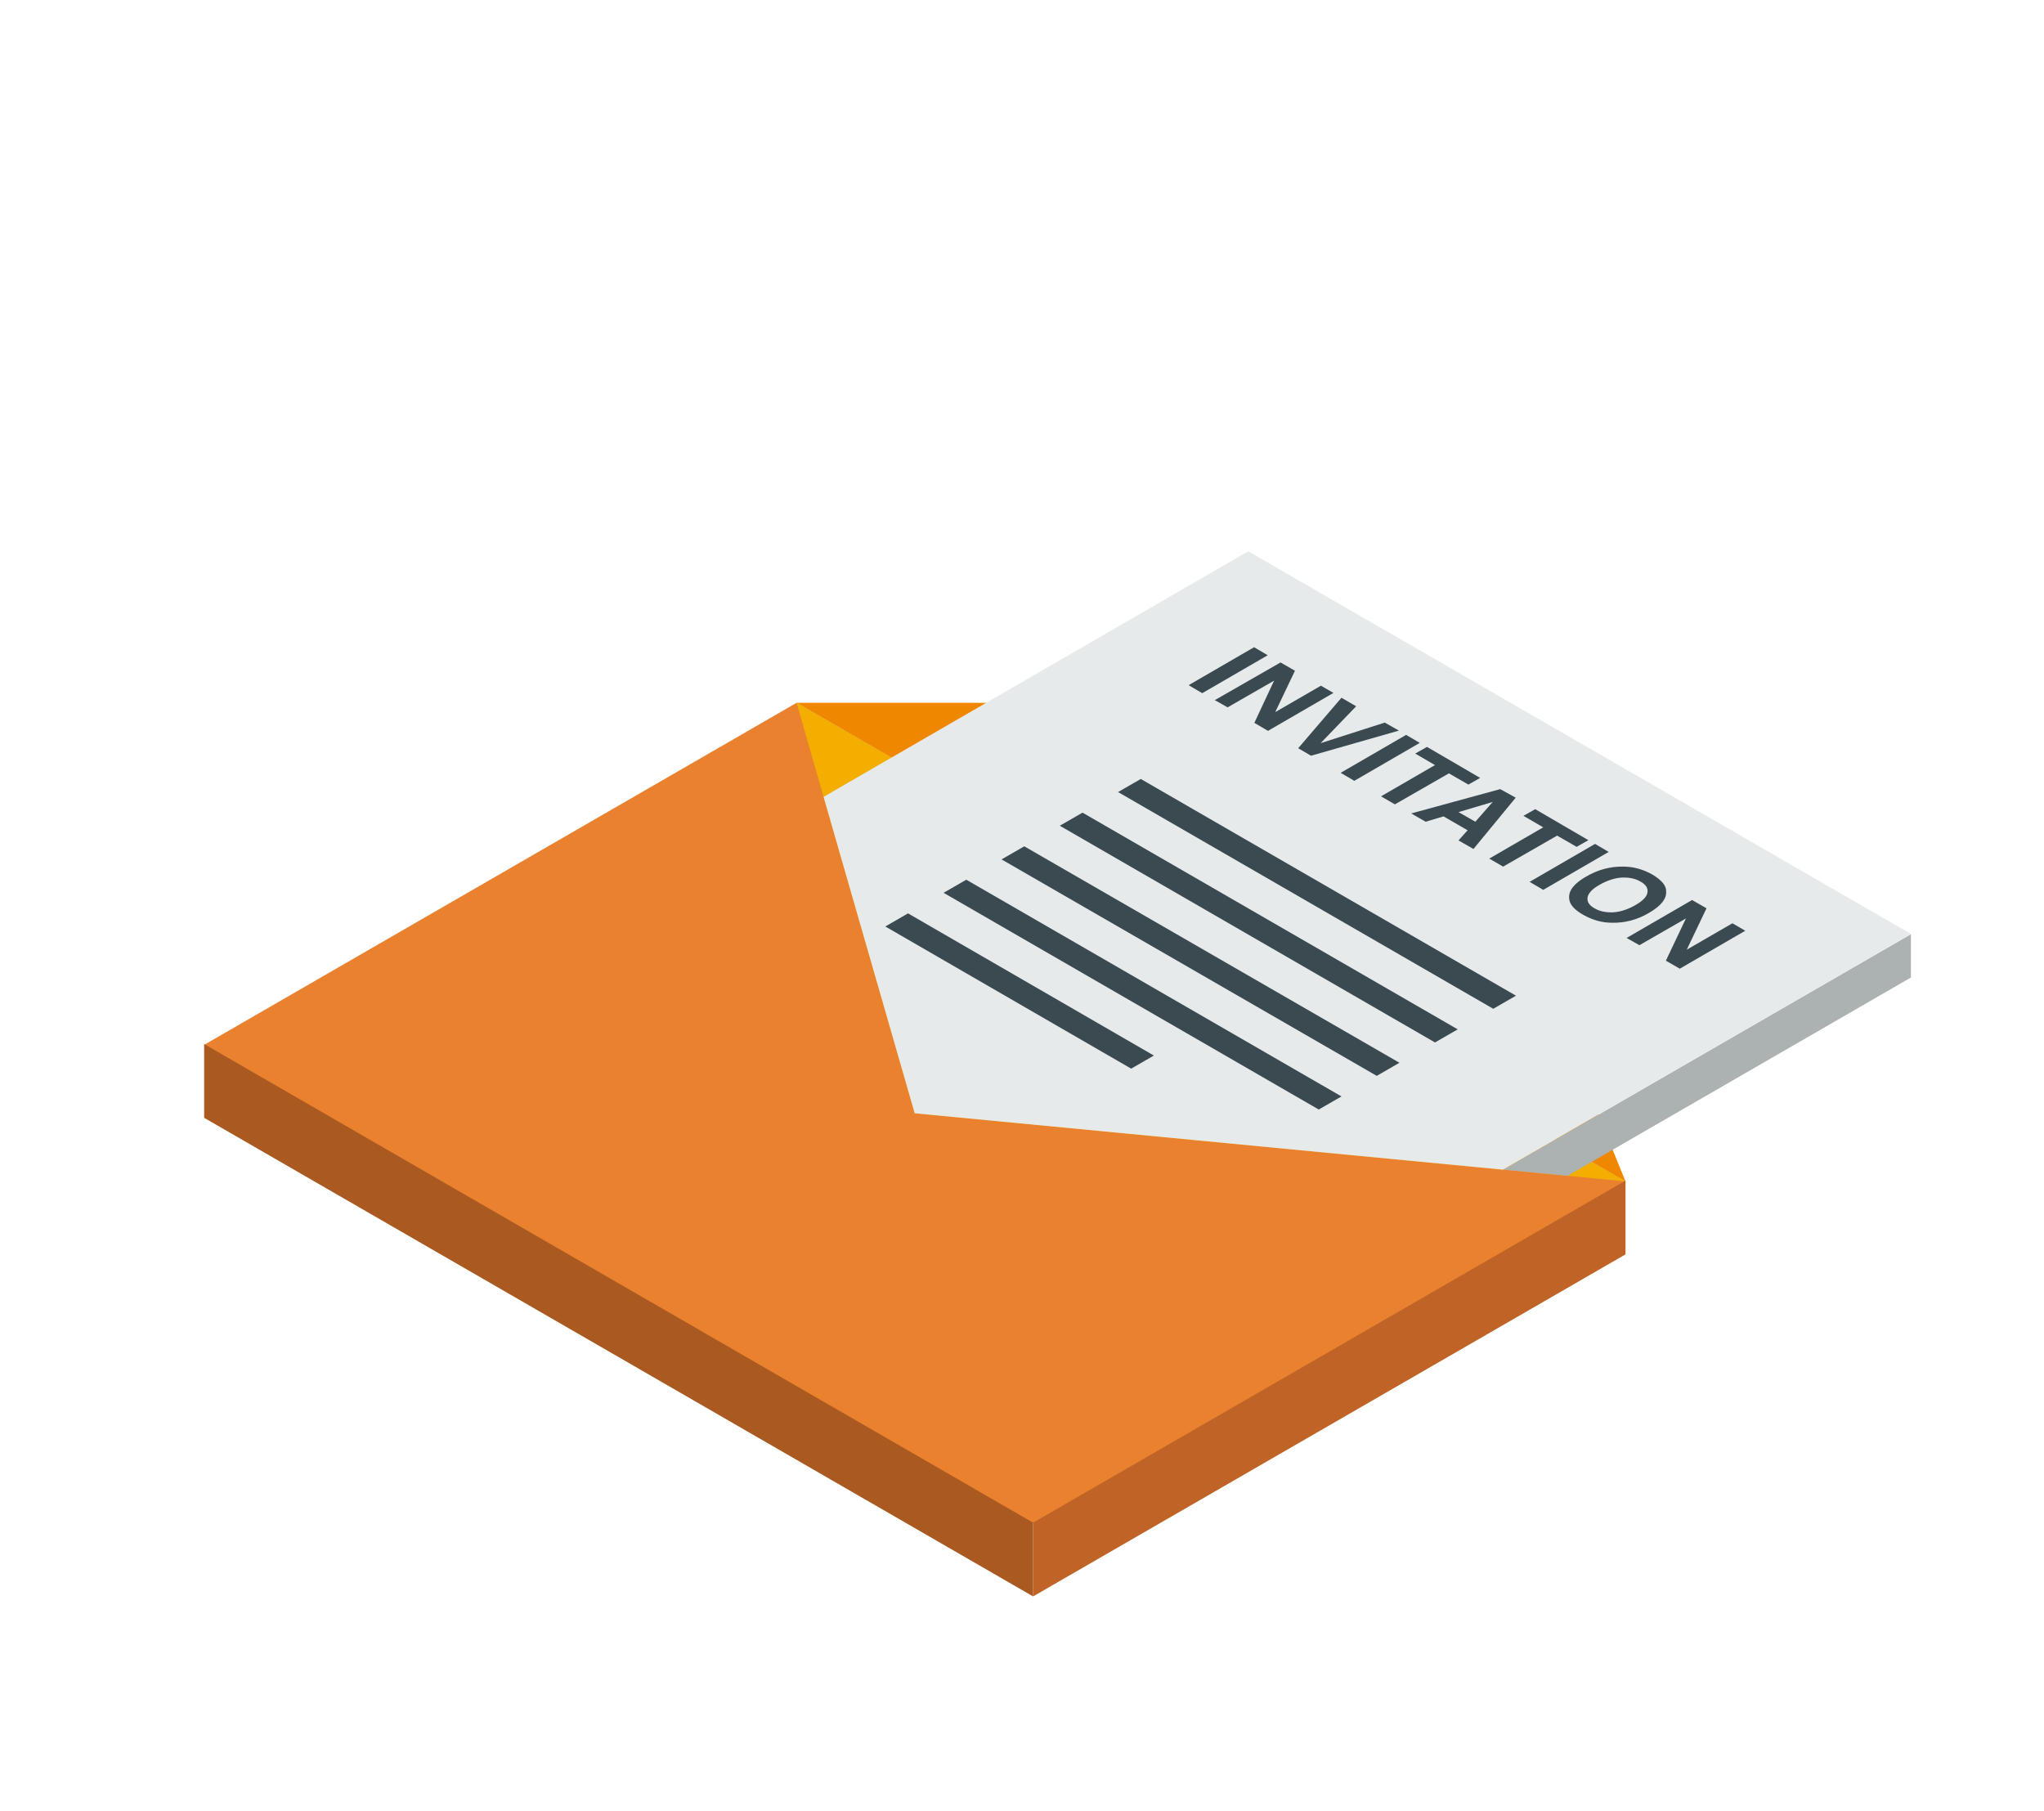 <?xml version="1.0" encoding="UTF-8"?> <!-- Generator: Adobe Illustrator 25.3.1, SVG Export Plug-In . SVG Version: 6.00 Build 0) --> <svg xmlns="http://www.w3.org/2000/svg" xmlns:xlink="http://www.w3.org/1999/xlink" version="1.1" id="_x3C_Layer_x3E_" x="0px" y="0px" viewBox="0 0 764.9 677.8" style="enable-background:new 0 0 764.9 677.8;" xml:space="preserve"> <style type="text/css"> .st0{fill:#3B4951;} .st1{fill:#2C353B;} .st2{fill:#466785;} .st3{fill:#FFFFFF;} .st4{fill:#ACB1B2;} .st5{fill:#69C3FA;} .st6{fill:#F3AE00;} .st7{fill:#EBAB94;} .st8{fill:#F6D13A;} .st9{fill:#E6EAEB;} .st10{fill:#886D62;} .st11{fill:#3D566E;} .st12{fill:#8F4B1C;} .st13{opacity:0.3;} .st14{fill:#2200FF;} .st15{fill:#7DEA5D;} .st16{opacity:0.4;} .st17{fill:#E88E71;} .st18{fill:#151C38;} .st19{fill:#6B3815;} .st20{fill:#E9812E;} .st21{enable-background:new ;} .st22{opacity:0.7;} .st23{fill:#BF4A3D;} .st24{fill:#3376BF;} .st25{fill:#C99666;} .st26{fill:#BF6426;} .st27{fill:#6159FF;} .st28{fill:#996B3E;} .st29{fill:#426189;} .st30{fill:#7F4D31;} .st31{fill-rule:evenodd;clip-rule:evenodd;fill:#E6EAEB;} .st32{fill-rule:evenodd;clip-rule:evenodd;fill:#9C9C9C;} .st33{fill-rule:evenodd;clip-rule:evenodd;fill:#151C38;} .st34{fill-rule:evenodd;clip-rule:evenodd;fill:#31485E;} .st35{fill-rule:evenodd;clip-rule:evenodd;fill:#3D566E;} .st36{fill-rule:evenodd;clip-rule:evenodd;fill:#1C244D;} .st37{fill-rule:evenodd;clip-rule:evenodd;fill:#BF6426;} .st38{fill-rule:evenodd;clip-rule:evenodd;fill:#943B3B;} .st39{fill-rule:evenodd;clip-rule:evenodd;fill:#E9812E;} .st40{fill-rule:evenodd;clip-rule:evenodd;fill:#466785;} .st41{fill-rule:evenodd;clip-rule:evenodd;fill:#ACB1B2;} .st42{fill-rule:evenodd;clip-rule:evenodd;fill:#8F4B1C;} .st43{fill-rule:evenodd;clip-rule:evenodd;fill:#F0B11D;} .st44{fill-rule:evenodd;clip-rule:evenodd;fill:#6B3815;} .st45{fill-rule:evenodd;clip-rule:evenodd;fill:#CFD1D1;} .st46{fill-rule:evenodd;clip-rule:evenodd;fill:#999999;} .st47{fill-rule:evenodd;clip-rule:evenodd;fill:#666565;} .st48{fill-rule:evenodd;clip-rule:evenodd;fill:#D19917;} .st49{fill-rule:evenodd;clip-rule:evenodd;fill:#2192FC;} .st50{fill-rule:evenodd;clip-rule:evenodd;fill:#FAC13C;} .st51{fill-rule:evenodd;clip-rule:evenodd;fill:#D14232;} .st52{fill:#A2A7A7;} .st53{fill:#F08700;} .st54{fill:#5D7280;} .st55{fill:#979C9D;} .st56{fill:#A0A5A6;} .st57{fill:#5A4139;} .st58{fill:#D7DAFF;} .st59{fill:#AEB2F4;} .st60{fill:#888ABF;} .st61{fill:#6FD450;} .st62{fill:#ED484F;} .st63{fill:#E50000;} .st64{fill:#419AE8;} .st65{fill:#3E2B27;} .st66{fill:#AA5A20;} .st67{fill-rule:evenodd;clip-rule:evenodd;fill:#A6392D;} .st68{fill-rule:evenodd;clip-rule:evenodd;fill:#BF392A;} .st69{fill-rule:evenodd;clip-rule:evenodd;fill:#BF4A3D;} </style> <g> <g> <g> <polygon class="st53" points="608.3,442.1 535.4,263 298.1,263 "></polygon> </g> </g> <g> <g> <g> <polygon class="st20" points="386.6,570.1 76.4,391 298.1,263 608.3,442.1 "></polygon> </g> </g> <g> <g> <polygon class="st6" points="608.3,442.1 586.6,440 586.5,440 562.5,437.7 562.4,437.7 342.3,416.6 308.2,298.2 298.1,263 333.6,283.5 581.5,426.7 581.6,426.7 595.6,434.8 "></polygon> </g> </g> </g> <g> <g> <polygon class="st26" points="386.6,597.4 386.6,569.8 608.3,441.8 608.3,469.4 "></polygon> </g> </g> <g> <g> <polygon class="st66" points="386.6,569.8 386.6,597.4 76.4,418.3 76.4,390.7 "></polygon> </g> </g> <g> <g> <g> <polygon class="st4" points="715.1,349.6 715.1,365.8 595.6,434.8 586.6,440 586.5,440 562.5,437.7 581.6,426.7 "></polygon> </g> </g> <g> <g> <g> <polygon class="st9" points="715.1,349.5 581.5,426.7 562.4,437.7 342.3,416.6 308.2,298.2 333.6,283.5 467.1,206.3 "></polygon> </g> </g> <g> <g> <g> <path class="st0" d="M469.3,242.2l-24.5,14.2l5.1,3l24.5-14.2L469.3,242.2z"></path> </g> </g> <g> <g> <path class="st0" d="M494.3,256.6l-17.1,9.9l7.4-15.5l-5.4-3.1L454.6,262l4.8,2.7l17.4-10l-7.4,15.8l5.1,3l24.5-14.2 L494.3,256.6z"></path> </g> </g> <g> <g> <path class="st0" d="M518.2,270.4l-24,7.7l13.3-13.8l-5.5-3.2L485.8,280l4.8,2.8l32.9-9.4L518.2,270.4z"></path> </g> </g> <g> <g> <path class="st0" d="M526.2,275l-24.5,14.2l5.1,3l24.5-14.2L526.2,275z"></path> </g> </g> <g> <g> <path class="st0" d="M534,279.5l-4.4,2.5l7.4,4.3l-20.2,11.7l5.2,3l20.2-11.6l7.3,4.2l4.4-2.5L534,279.5z"></path> </g> </g> <g> <g> <path class="st0" d="M561.4,295.3l-33.3,9.1l5.4,3.1l6.7-2l9,5.2l-3.4,3.8l5.6,3.2l15.8-19.2L561.4,295.3z M552.1,307.5 l-6.3-3.6l12.8-3.8L552.1,307.5z"></path> </g> </g> <g> <g> <path class="st0" d="M574.5,302.8l-4.4,2.5l7.4,4.3l-20.2,11.7l5.2,3l20.2-11.6l7.3,4.2l4.4-2.5L574.5,302.8z"></path> </g> </g> <g> <g> <path class="st0" d="M596.9,315.8L572.4,330l5.1,3l24.5-14.2L596.9,315.8z"></path> </g> </g> <g> <g> <path class="st0" d="M618.4,327.3c-3.5-2-7.2-3-10.9-3c-4.8-0.1-9.4,1.1-13.9,3.7c-4.4,2.5-6.6,5.2-6.4,8 c0,2.2,1.7,4.3,5.2,6.3c3.5,2,7.1,3,10.9,3c4.8,0.1,9.4-1.1,13.8-3.7c4.5-2.6,6.6-5.3,6.4-8 C623.6,331.5,621.9,329.4,618.4,327.3z M612,338.7c-2.8,1.6-5.5,2.5-8.2,2.7c-2.7,0.1-5.1-0.3-7.1-1.5c-2-1.1-2.9-2.5-2.6-4.1 c0.3-1.6,1.8-3.2,4.5-4.7c2.8-1.6,5.5-2.5,8.2-2.7c2.7-0.1,5.1,0.3,7.1,1.5c2,1.1,2.9,2.5,2.6,4.1 C616.3,335.5,614.8,337.1,612,338.7z"></path> </g> </g> <g> <g> <path class="st0" d="M648.3,345.5l-17.1,9.9l7.4-15.5l-5.4-3.1L608.7,351l4.8,2.7l17.4-10l-7.5,15.8l5.2,3l24.5-14.2 L648.3,345.5z"></path> </g> </g> </g> <g> <g> <g> <polygon class="st0" points="558.8,377.5 418.4,296.4 426.9,291.5 567.3,372.6 "></polygon> </g> </g> <g> <g> <polygon class="st0" points="537,390.1 396.6,309 405.1,304.1 545.5,385.2 "></polygon> </g> </g> <g> <g> <polygon class="st0" points="515.2,402.6 374.8,321.6 383.3,316.7 523.7,397.7 "></polygon> </g> </g> <g> <g> <polygon class="st0" points="493.5,415.2 353.1,334.1 361.6,329.2 502,410.3 "></polygon> </g> </g> <g> <g> <polygon class="st0" points="423.3,399.9 331.3,346.7 339.8,341.8 431.8,395 "></polygon> </g> </g> </g> </g> </g> </g> </svg> 